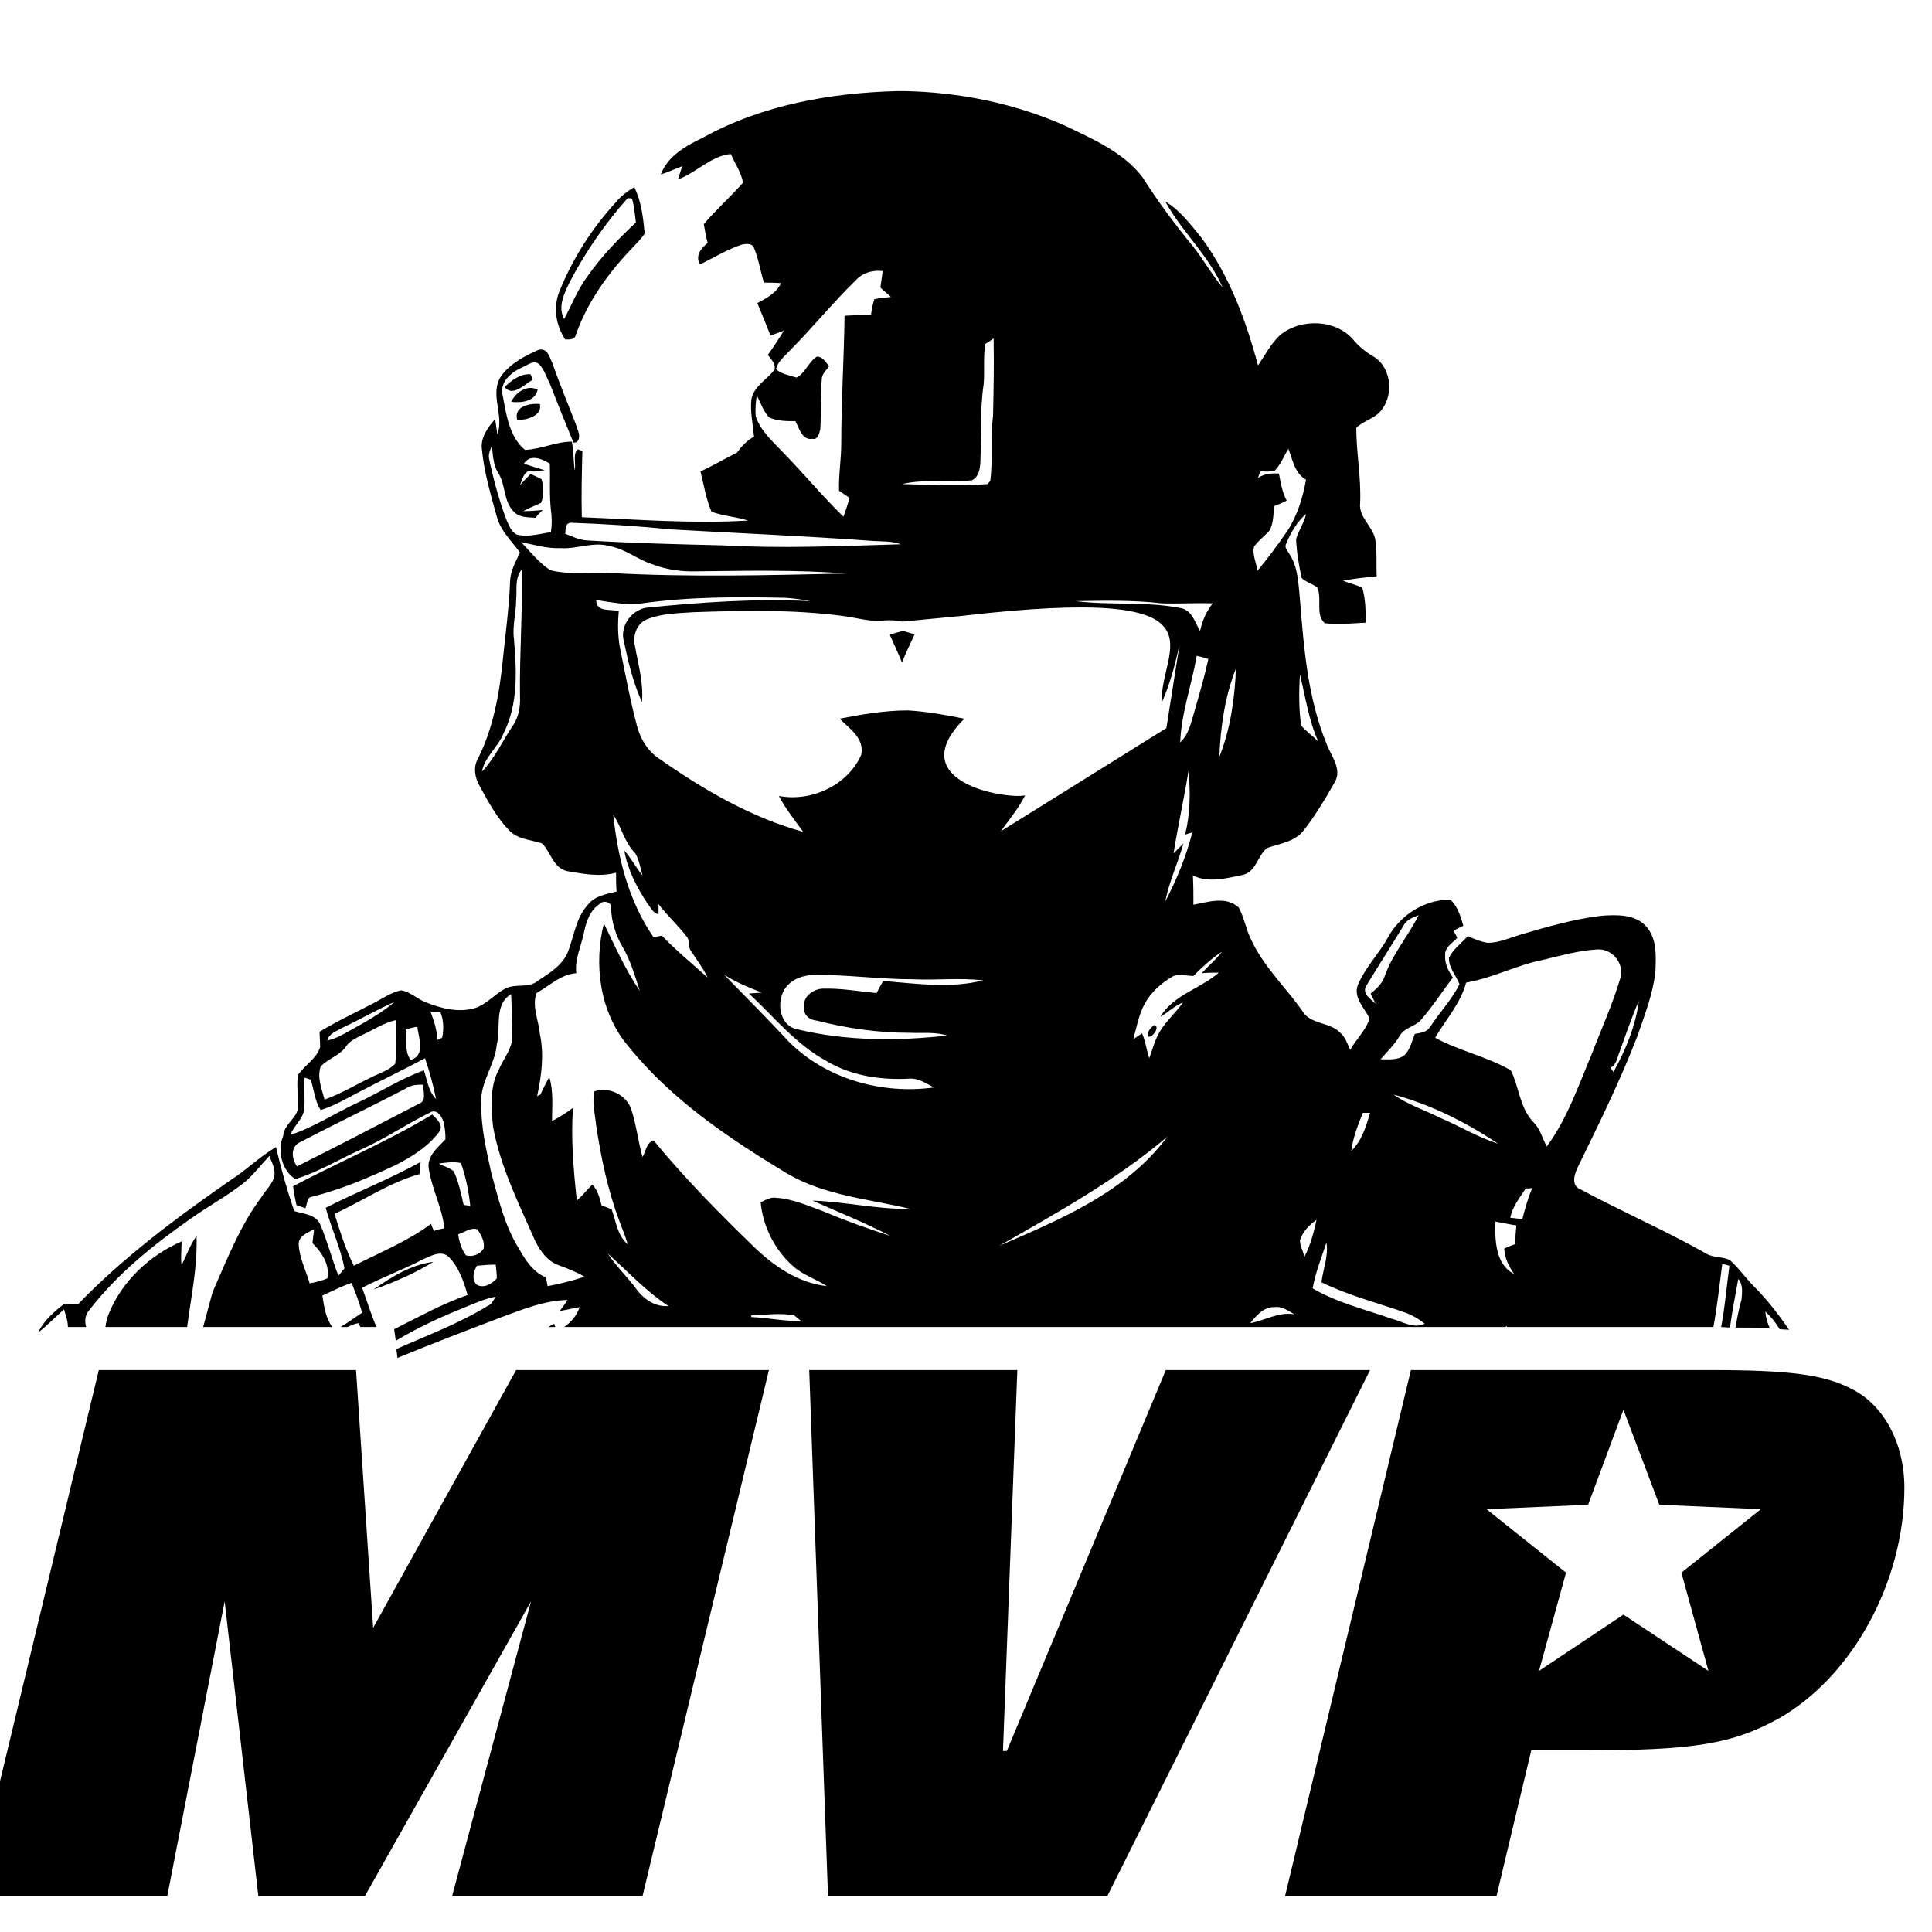 <?xml version="1.0" encoding="UTF-8"?>
<!DOCTYPE svg PUBLIC "-//W3C//DTD SVG 1.1//EN" "http://www.w3.org/Graphics/SVG/1.1/DTD/svg11.dtd">
<!-- Creator: CorelDRAW 2020 (64-Bit) -->
<svg xmlns="http://www.w3.org/2000/svg" xml:space="preserve" width="35px" height="35px" version="1.1" style="shape-rendering:geometricPrecision; text-rendering:geometricPrecision; image-rendering:optimizeQuality; fill-rule:evenodd; clip-rule:evenodd"
viewBox="0 0 35 35"
 xmlns:xlink="http://www.w3.org/1999/xlink"
 xmlns:xodm="http://www.corel.com/coreldraw/odm/2003">
 <defs>
  <style type="text/css">
   <![CDATA[
    .fil0 {fill:none}
    .fil1 {fill:black;fill-rule:nonzero}
   ]]>
  </style>
 </defs>
 <g id="Layer_x0020_1">
  <rect class="fil0" x="-0.5" y="0.5" width="35" height="35"/>
  <g id="_2229917369088">
   <g>
    <g>
     <path class="fil1" d="M5.69 22.27c-0.01,0.06 -0.02,0.19 -0.03,0.25 0.17,0.17 0.32,0.39 0.27,0.64 -0.1,0.04 -0.21,0.07 -0.32,0.09 -0.07,-0.24 -0.19,-0.47 -0.2,-0.72 0.01,-0.15 0.17,-0.2 0.28,-0.26zm14.94 1.77l6.64 0 0.03 -0.02 0 0.02 3.67 0 0.07 0c0.07,-0.38 0.11,-0.76 0.16,-1.14 0.03,0 0.09,0.02 0.13,0.03 -0.05,0.37 -0.08,0.75 -0.15,1.11l0.16 0.01c0.04,-0.3 0.1,-0.59 0.15,-0.88 0.09,0.1 0.07,0.25 0.06,0.37 -0.05,0.17 -0.08,0.34 -0.11,0.51 0.2,0 0.41,0 0.62,0.01 -0.04,-0.09 -0.07,-0.19 -0.08,-0.3 0.1,0.09 0.19,0.2 0.26,0.32l0.17 0.01c-0.19,-0.28 -0.4,-0.55 -0.64,-0.79 -0.15,-0.15 -0.27,-0.33 -0.43,-0.47 -0.13,-0.07 -0.3,-0.04 -0.43,-0.12 -0.74,-0.42 -1.53,-0.76 -2.27,-1.16 -0.2,-0.07 -0.11,-0.31 -0.04,-0.44 0.38,-0.78 0.76,-1.55 1.07,-2.36 0.13,-0.38 0.28,-0.76 0.32,-1.16 0.01,-0.28 0.03,-0.6 -0.18,-0.82 -0.2,-0.21 -0.53,-0.2 -0.8,-0.18 -0.5,0.06 -0.98,0.2 -1.46,0.34 -0.2,0.06 -0.39,0.15 -0.6,0.15 -0.13,-0.02 -0.24,-0.07 -0.36,-0.12 -0.12,0.13 -0.27,0.24 -0.34,0.39 -0.01,0.18 0.13,0.32 0.19,0.48 -0.14,0.28 -0.36,0.51 -0.53,0.77 -0.06,0.1 -0.17,0.11 -0.28,0.13 -0.05,0.13 -0.08,0.27 -0.18,0.38 -0.12,0.1 -0.3,0.08 -0.44,0.08 0.12,-0.14 0.25,-0.26 0.35,-0.43 0.08,-0.14 0.26,-0.16 0.37,-0.27 0.22,-0.25 0.39,-0.52 0.59,-0.78 -0.08,-0.12 -0.15,-0.25 -0.14,-0.41 -0.01,-0.14 0.14,-0.22 0.22,-0.31 -0.02,-0.05 -0.05,-0.09 -0.07,-0.13 0.06,-0.03 0.12,-0.06 0.18,-0.09 -0.05,-0.17 -0.1,-0.34 -0.23,-0.47 -0.47,-0.01 -0.92,0.28 -1.14,0.69 -0.16,0.29 -0.41,0.54 -0.54,0.85 -0.09,0.23 0.12,0.42 0.21,0.61 -0.06,0.21 -0.24,0.37 -0.35,0.57 -0.05,-0.11 -0.09,-0.24 -0.19,-0.32 -0.19,-0.19 -0.54,-0.14 -0.68,-0.39 -0.31,-0.44 -0.71,-0.81 -0.93,-1.3 -0.09,-0.18 -0.12,-0.39 -0.22,-0.57 -0.23,-0.21 -0.55,-0.1 -0.82,-0.05 0,-0.18 0,-0.36 -0.01,-0.53 0.29,0.14 0.61,0.05 0.9,-0.01 0.25,-0.05 0.27,-0.36 0.45,-0.49 0.23,-0.08 0.5,-0.11 0.66,-0.32 0.21,-0.27 0.39,-0.57 0.56,-0.87 0.14,-0.24 -0.07,-0.48 -0.15,-0.7 -0.34,-0.83 -0.41,-1.73 -0.48,-2.61 -0.03,-0.28 -0.03,-0.58 -0.19,-0.82 -0.03,-0.06 -0.1,-0.12 -0.06,-0.19 0.08,-0.2 0.2,-0.4 0.36,-0.54 -0.03,0.16 -0.14,0.3 -0.18,0.46 0.01,0.23 0.05,0.47 0.1,0.7 0.08,0.08 0.19,0.1 0.28,0.17 0.1,0.2 -0.04,0.49 0.14,0.65 0.25,0.03 0.5,0 0.74,-0.01 0,-0.21 0,-0.42 -0.06,-0.63 -0.11,-0.06 -0.23,-0.08 -0.35,-0.13 0.2,-0.04 0.41,-0.06 0.61,-0.08 -0.01,-0.23 0.01,-0.47 -0.03,-0.69 -0.06,-0.23 -0.3,-0.39 -0.27,-0.64 0.02,-0.46 -0.07,-0.91 -0.07,-1.36 0.12,-0.12 0.31,-0.16 0.43,-0.29 0.25,-0.27 0.22,-0.78 -0.1,-0.99 -0.14,-0.08 -0.27,-0.18 -0.37,-0.3 -0.32,-0.39 -0.96,-0.41 -1.34,-0.1 -0.17,0.16 -0.27,0.36 -0.4,0.55 -0.22,-0.82 -0.52,-1.63 -1.03,-2.32 -0.2,-0.24 -0.38,-0.49 -0.65,-0.65 0.3,0.55 0.79,0.98 1.04,1.56 -0.2,-0.24 -0.35,-0.51 -0.54,-0.75 -0.33,-0.4 -0.64,-0.82 -0.92,-1.26 -0.35,-0.45 -0.91,-0.69 -1.41,-0.93 -0.91,-0.4 -1.9,-0.6 -2.89,-0.62l-0.13 0c-1.21,0.03 -2.45,0.25 -3.52,0.84 -0.31,0.15 -0.64,0.33 -0.77,0.67 0.13,-0.04 0.26,-0.1 0.39,-0.15 -0.03,0.08 -0.05,0.16 -0.08,0.24 0.34,-0.12 0.6,-0.43 0.96,-0.46 0.07,0.17 0.19,0.33 0.22,0.52 -0.23,0.26 -0.49,0.49 -0.71,0.75 0.02,0.12 0.04,0.23 0.07,0.34 -0.12,0.1 -0.23,0.23 -0.14,0.39 0.25,-0.12 0.49,-0.27 0.76,-0.36 0.07,-0.01 0.16,-0.03 0.21,0.04 0.09,0.2 0.12,0.43 0.19,0.65 0.1,0 0.2,0 0.31,0.01 -0.09,0.18 -0.26,0.27 -0.43,0.36 0.08,0.2 0.16,0.39 0.24,0.59 0.08,-0.03 0.16,-0.06 0.24,-0.09 -0.09,0.15 -0.19,0.3 -0.29,0.44 0.06,0.08 0.15,0.16 0.12,0.27 -0.14,0.18 -0.39,0.31 -0.42,0.55 -0.02,0.22 0.03,0.44 0.05,0.66 -0.13,0.07 -0.23,0.18 -0.31,0.29 -0.22,0.11 -0.44,0.24 -0.66,0.34 0.06,0.24 0.1,0.5 0.2,0.73 0.21,0.08 0.45,0.09 0.66,0.16 -1,0.06 -2.01,-0.02 -3.01,-0.06 -0.01,-0.4 0,-0.8 0.01,-1.2 -0.02,-0.01 -0.06,-0.02 -0.08,-0.03 -0.1,0.07 -0.03,0.27 -0.06,0.38 -0.02,-0.17 -0.02,-0.35 -0.05,-0.52 -0.29,0 -0.56,0.14 -0.85,0.15 -0.28,-0.23 -0.34,-0.64 -0.4,-0.97 -0.07,-0.25 0.14,-0.43 0.34,-0.52 0.1,-0.04 0.22,-0.15 0.32,-0.06 0.09,0.1 0.13,0.23 0.19,0.35 0.14,0.36 0.28,0.71 0.43,1.07 0.01,0 0.05,-0.01 0.06,-0.01 0.09,-0.1 0.01,-0.22 -0.02,-0.33 -0.14,-0.36 -0.29,-0.72 -0.42,-1.09 -0.05,-0.11 -0.09,-0.3 -0.26,-0.25 -0.25,0.11 -0.51,0.25 -0.67,0.47 -0.22,0.33 0.06,0.71 -0.07,1.06 -0.01,-0.07 -0.03,-0.21 -0.04,-0.28 -0.13,0.15 -0.27,0.34 -0.24,0.55 0.04,0.42 0.16,0.82 0.27,1.22 0.07,0.26 0.27,0.44 0.42,0.65 -0.08,0.17 -0.18,0.34 -0.18,0.54 -0.02,0.46 -0.08,0.92 -0.13,1.39 -0.06,0.61 -0.17,1.24 -0.45,1.8 -0.09,0.15 -0.06,0.35 0.03,0.5 0.15,0.28 0.31,0.57 0.53,0.8 0.16,0.17 0.4,0.17 0.6,0.24 0.16,0.16 0.2,0.44 0.45,0.5 0.29,0.05 0.59,0.11 0.89,0.03 0,0.12 0,0.23 0.01,0.34 -0.19,0.05 -0.4,0.08 -0.52,0.24 -0.22,0.24 -0.25,0.57 -0.36,0.85 -0.1,0.25 -0.34,0.39 -0.55,0.53 -0.17,0.14 -0.4,0.04 -0.59,0.14 -0.19,0.1 -0.33,0.28 -0.54,0.35 -0.3,0.09 -0.61,0.01 -0.89,-0.1 -0.16,-0.06 -0.28,-0.19 -0.45,-0.22 -0.17,0.03 -0.31,0.13 -0.46,0.21 -0.34,0.18 -0.69,0.34 -1.02,0.54 0,0.09 0.01,0.19 0.01,0.28 -0.07,0.21 -0.27,0.32 -0.4,0.5 -0.03,0.17 0,0.35 0,0.53 0.03,0.24 -0.26,0.35 -0.27,0.58 -0.11,0.26 -0.03,0.62 0.22,0.78 0.43,-0.13 0.81,-0.37 1.22,-0.55 0.42,-0.19 0.8,-0.45 1.21,-0.65 0.12,-0.08 0.21,0.04 0.25,0.15 0.03,0.1 0.04,0.22 0.04,0.33 -0.14,0.15 -0.35,0.31 -0.3,0.55 0.06,0.36 0.24,0.69 0.28,1.06 -0.05,0.01 -0.14,0.03 -0.19,0.05 -0.02,-0.05 -0.04,-0.09 -0.05,-0.13 -0.43,0.32 -0.93,0.52 -1.4,0.76 -0.15,-0.3 -0.25,-0.62 -0.35,-0.94 0.52,-0.24 1,-0.57 1.54,-0.72 0.01,-0.07 0.01,-0.15 0.02,-0.22 -0.56,0.31 -1.15,0.54 -1.72,0.83 0.1,0.37 0.27,0.72 0.34,1.1 -0.03,0.03 -0.08,0.1 -0.11,0.13 -0.12,-0.31 -0.2,-0.63 -0.33,-0.93 -0.08,-0.18 -0.3,-0.19 -0.47,-0.24 -0.13,-0.38 -0.24,-0.77 -0.33,-1.16 -0.29,0.17 -0.53,0.41 -0.81,0.59 -0.98,0.68 -1.95,1.4 -2.78,2.26 -0.09,0 -0.18,-0.01 -0.26,0 -0.18,0.14 -0.36,0.3 -0.46,0.51 0.17,-0.13 0.31,-0.28 0.47,-0.42 0.03,0.11 0.07,0.21 0.07,0.32l0.33 0c-0.03,-0.11 -0.02,-0.22 0.06,-0.31 0.51,-0.66 1.16,-1.18 1.83,-1.65 0.31,-0.22 0.64,-0.4 0.94,-0.63 0.19,-0.15 0.33,-0.34 0.49,-0.51 0.03,0.09 0.08,0.17 0.09,0.27 0.03,0.19 -0.14,0.32 -0.23,0.47 -0.39,0.52 -0.63,1.14 -0.89,1.73l-0.17 0.63 2.34 0c-0.12,-0.16 -0.15,-0.37 -0.18,-0.57 0.18,-0.08 0.35,-0.17 0.53,-0.23 0.07,0.18 0.14,0.36 0.19,0.54 -0.13,0.09 -0.26,0.18 -0.39,0.26l0.13 0c0.06,-0.03 0.12,-0.06 0.19,-0.07l0.04 0.07 0.29 0c-0.1,-0.23 -0.17,-0.47 -0.26,-0.71 0.36,-0.19 0.75,-0.33 1.11,-0.52 0.14,-0.06 0.31,-0.16 0.45,-0.05 0.19,0.19 0.28,0.45 0.35,0.7 -0.46,0.16 -0.89,0.4 -1.33,0.62l0.03 0.21c0.38,-0.23 0.79,-0.42 1.21,-0.59 0.2,-0.08 0.39,-0.17 0.6,-0.21 -0.04,0.06 -0.07,0.14 -0.15,0.17 -0.52,0.32 -1.09,0.53 -1.65,0.78l0.02 0.16c0.63,-0.26 1.26,-0.5 1.89,-0.74 0.38,-0.14 0.77,-0.3 1.19,-0.31 -0.04,0.07 -0.09,0.13 -0.14,0.2 0.12,-0.02 0.24,-0.05 0.36,-0.07 -0.05,0.15 -0.15,0.27 -0.28,0.36l3.64 0 5.33 0 1.44 0zm-12.68 -2.96c0.13,-0.02 0.27,-0.04 0.4,-0.01 0.09,0.25 0.14,0.51 0.17,0.78 -0.03,-0.01 -0.09,-0.02 -0.12,-0.02 -0.05,-0.21 -0.09,-0.42 -0.18,-0.61 -0.08,-0.07 -0.18,-0.09 -0.27,-0.14zm0.7 1.19c0.06,0.1 0.14,0.22 0.11,0.35 -0.06,0.1 -0.2,0.16 -0.32,0.12 -0.08,-0.11 -0.12,-0.24 -0.14,-0.38 0.11,-0.03 0.22,-0.13 0.35,-0.09zm0.35 -3.35c0.08,-0.3 -0.06,-0.72 0.26,-0.91 0.01,0.24 0.02,0.49 0.02,0.73 0.02,0.23 -0.15,0.42 -0.24,0.63 -0.17,0.31 -0.14,0.68 -0.11,1.03 0.13,0.73 0.47,1.41 0.77,2.09 0.09,0.18 0.22,0.36 0.42,0.43 0.16,0.06 0.32,0.12 0.47,0.21 -0.22,0.07 -0.45,0.13 -0.67,0.17 -0.01,-0.04 -0.02,-0.12 -0.03,-0.16 -0.23,-0.09 -0.37,-0.31 -0.49,-0.52 -0.26,-0.42 -0.37,-0.9 -0.5,-1.37 -0.09,-0.42 -0.19,-0.83 -0.18,-1.26 -0.03,-0.38 0.25,-0.7 0.28,-1.07zm0.72 -0.93c0.23,-0.13 0.44,-0.34 0.72,-0.36 -0.03,-0.26 0.09,-0.49 0.14,-0.74 0.04,-0.2 0.11,-0.4 0.29,-0.52 0.07,-0.07 0.23,-0.02 0.2,0.09 0.01,0.24 0.08,0.47 0.2,0.68 0.15,0.25 0.23,0.53 0.32,0.81 -0.26,-0.38 -0.45,-0.81 -0.65,-1.22 -0.19,0.75 -0.07,1.62 0.44,2.22 0.78,0.97 1.82,1.67 2.88,2.31 0.68,0.4 1.48,0.46 2.23,0.64 -0.6,0.01 -1.18,-0.13 -1.77,-0.15 0.47,0.21 0.95,0.4 1.41,0.64 -0.4,-0.13 -0.8,-0.27 -1.2,-0.44 -0.28,-0.1 -0.56,-0.23 -0.86,-0.25 -0.11,-0.02 -0.2,0.04 -0.29,0.08 0.04,0.44 0.26,0.87 0.59,1.16 0.18,0.16 0.41,0.23 0.61,0.36 -0.52,-0.06 -0.96,-0.36 -1.33,-0.72 -0.63,-0.61 -1.25,-1.24 -1.81,-1.92 -0.13,0.04 -0.14,0.2 -0.2,0.3 -0.08,-0.28 -0.11,-0.57 -0.2,-0.85 -0.08,-0.27 -0.4,-0.43 -0.67,-0.34 -0.05,0.2 0.01,0.41 0.03,0.62 0.09,0.59 0.21,1.17 0.42,1.73 0.05,0.14 0.11,0.27 0.15,0.42 -0.19,-0.16 -0.21,-0.42 -0.29,-0.63 -0.06,-0.03 -0.12,-0.05 -0.18,-0.07 -0.04,-0.14 -0.07,-0.28 -0.17,-0.38 -0.09,0.09 -0.18,0.2 -0.28,0.29 -0.06,-0.55 -0.11,-1.12 -0.07,-1.68 -0.12,0.09 -0.25,0.17 -0.38,0.24 0,-0.27 0.03,-0.54 -0.05,-0.8 -0.06,0.11 -0.11,0.21 -0.16,0.32 -0.02,0.01 -0.05,0.02 -0.06,0.03 0.08,-0.37 0.13,-0.76 0.05,-1.13 -0.02,-0.24 -0.15,-0.5 -0.06,-0.74zm1.39 -3.23c0.15,0.22 0.2,0.5 0.4,0.7 0.07,0.12 0.09,0.26 0.13,0.4 -0.12,-0.14 -0.2,-0.31 -0.33,-0.45 0.06,0.35 0.23,0.67 0.42,0.96 0.06,0.07 0.1,0.18 0.2,0.19 0,-0.05 0,-0.13 0,-0.18 0.16,0.21 0.36,0.39 0.52,0.6 0.05,0.07 0.01,0.18 0.07,0.25 0.1,0.16 0.22,0.31 0.3,0.48 -0.28,-0.25 -0.57,-0.49 -0.83,-0.76 -0.05,0.01 -0.1,0.02 -0.15,0.03 -0.45,-0.65 -0.65,-1.44 -0.73,-2.22zm-0.31 -3.89c0.28,0.04 0.55,0.1 0.83,0.06 0.86,-0.12 1.73,-0.12 2.6,-0.1 0.15,0.01 0.3,0.03 0.45,0.06 -0.99,-0.05 -1.99,0.02 -2.98,0.12 -0.27,0.05 -0.47,0.34 -0.4,0.6 0.08,0.38 0.17,0.76 0.33,1.11 0.03,-0.35 -0.07,-0.69 -0.13,-1.03 -0.04,-0.18 0.04,-0.4 0.22,-0.47 0.27,-0.11 0.56,-0.11 0.85,-0.13 0.9,-0.03 1.81,-0.05 2.71,0.07 0.24,0.03 0.48,0.11 0.73,0.08 0.12,-0.01 0.23,0 0.34,0.02l1.05 -0.1c5.06,-0.59 3.58,0.62 3.65,1.56 0.15,-0.34 0.24,-0.69 0.32,-1.05l-0.24 1.52 -3 1.87c0.15,-0.21 0.32,-0.41 0.44,-0.65 -0.37,0.07 -2.24,-0.25 -1.1,-1.39 -0.34,-0.07 -0.68,-0.13 -1.02,-0.15 -0.42,0 -0.83,0.07 -1.24,0.15 0.18,0.18 0.46,0.36 0.39,0.66 -0.25,0.55 -0.9,0.85 -1.49,0.74 0.12,0.23 0.29,0.44 0.44,0.65 -0.94,-0.26 -1.8,-0.76 -2.6,-1.32 -0.2,-0.13 -0.33,-0.33 -0.4,-0.56 -0.13,-0.48 -0.22,-0.97 -0.32,-1.46 -0.04,-0.22 -0.04,-0.44 -0.02,-0.66 -0.14,-0.04 -0.41,0.03 -0.41,-0.2zm5.56 0.56c-0.08,0.02 -0.16,0.04 -0.24,0.07 0.07,0.16 0.15,0.33 0.22,0.5 0.07,-0.17 0.15,-0.34 0.23,-0.51 -0.07,-0.02 -0.14,-0.04 -0.21,-0.06zm-6.39 -1.1c-0.2,-0.13 -0.36,-0.33 -0.53,-0.51 0.24,0.05 0.47,0.12 0.72,0.11 0.29,0.02 0.58,-0.12 0.87,-0.04 0.29,0.05 0.51,0.24 0.78,0.33 0.26,0.1 0.54,0.14 0.82,0.13 0.9,-0.01 1.8,-0.03 2.7,0.04 -1.42,0.03 -2.85,0.07 -4.28,-0.01 -0.36,-0.02 -0.73,0.04 -1.08,-0.05zm-0.55 2.27c0.01,0.19 -0.02,0.4 -0.14,0.56 -0.18,0.27 -0.32,0.58 -0.55,0.82 0.05,-0.27 0.29,-0.44 0.39,-0.69 0.27,-0.53 0.24,-1.14 0.19,-1.72 -0.03,-0.23 0.04,-0.47 0.04,-0.7 0.02,-0.19 -0.03,-0.39 0.1,-0.55 0.02,0.76 -0.04,1.52 -0.03,2.28zm-0.07 -2.92c-0.09,-0.06 -0.13,-0.16 -0.17,-0.25 -0.14,-0.37 -0.24,-0.74 -0.32,-1.12 -0.02,-0.09 0.03,-0.17 0.05,-0.24 0.02,0.16 0.02,0.34 0.11,0.49 0.15,0.22 0.09,0.53 0.3,0.72 0.1,0.1 0.25,0.09 0.38,0.1 0.04,-0.05 0.09,-0.1 0.13,-0.14 -0.12,0.01 -0.23,0.02 -0.35,0.02 0.1,-0.06 0.22,-0.1 0.32,-0.15 0.06,-0.13 0.05,-0.29 0.01,-0.43 -0.07,-0.03 -0.13,-0.07 -0.2,-0.09 -0.06,0.06 -0.13,0.13 -0.19,0.2 0.04,-0.09 0.05,-0.19 0.14,-0.25 0.1,-0.01 0.2,-0.01 0.31,-0.02 -0.13,-0.04 -0.26,-0.08 -0.38,-0.12 0.11,-0.18 0.33,-0.09 0.47,0 0.01,0.28 -0.01,0.56 0.02,0.84 0.02,0.13 0.02,0.27 0,0.4 -0.21,0.03 -0.43,0.1 -0.63,0.04zm0.99 -0.21c0.61,0.02 1.21,0.06 1.81,0.12 1.22,0.07 2.45,0.12 3.67,0.21 0.17,0.01 0.34,0 0.5,0.06 -1.07,0.03 -2.14,0.08 -3.21,0.02 -0.83,-0.02 -1.65,-0.04 -2.48,-0.09 -0.14,-0.01 -0.26,-0.07 -0.39,-0.12 0.01,-0.08 -0.01,-0.19 0.1,-0.2zm3.37 -2.31c0.07,0.14 0.12,0.29 0.22,0.4 0.15,0.07 0.32,0.07 0.48,0.07 0.07,0.13 0.12,0.35 0.31,0.32 0.1,0.02 0.12,-0.1 0.14,-0.17 0.02,-0.31 0,-0.63 0.03,-0.94 0.02,-0.09 0.09,-0.14 0.13,-0.21 -0.06,-0.06 -0.11,-0.17 -0.22,-0.17 -0.15,0.09 -0.21,0.3 -0.37,0.38 -0.12,-0.04 -0.27,-0.06 -0.37,-0.15 0.02,-0.13 0.14,-0.22 0.23,-0.32 0.42,-0.42 0.79,-0.88 1.22,-1.3 0.12,-0.13 0.3,-0.18 0.48,-0.16 -0.01,0.1 -0.03,0.2 -0.04,0.3 0.06,0.06 0.13,0.11 0.19,0.17 -0.1,0.01 -0.2,0.02 -0.3,0.04 -0.03,0.09 -0.05,0.19 -0.06,0.28 -0.16,0.01 -0.32,0.01 -0.48,0.02 -0.01,0.77 -0.06,1.54 -0.06,2.32 0,0.28 -0.05,0.57 -0.04,0.85 0.06,0.04 0.13,0.09 0.19,0.13 -0.03,0.11 -0.07,0.23 -0.11,0.34 -0.38,-0.37 -0.72,-0.78 -1.09,-1.16 -0.19,-0.2 -0.41,-0.39 -0.5,-0.66 -0.01,-0.13 0,-0.25 0.02,-0.38zm3.9 1.54c0.12,-0.06 0.14,-0.2 0.15,-0.31 0.02,-0.48 -0.01,-0.96 0.06,-1.43 0.02,-0.24 -0.01,-0.49 0.03,-0.73 0.04,-0.02 0.11,-0.07 0.15,-0.1 0.01,0.47 0,0.94 -0.01,1.41 -0.05,0.39 0,0.78 -0.05,1.17 -0.01,0.01 -0.03,0.04 -0.05,0.06 -0.51,0.04 -1.03,0.01 -1.55,0 0.42,-0.1 0.85,-0.02 1.27,-0.07zm3.54 11.89c-0.75,1.01 -1.94,1.5 -3.05,1.98 1.05,-0.6 2.12,-1.19 3.05,-1.98zm-0.1 -9.66c0.3,0.01 0.61,-0.01 0.92,0 -0.12,0.15 -0.19,0.32 -0.23,0.5 -0.09,-0.15 -0.14,-0.36 -0.33,-0.41 -0.63,-0.13 -1.28,-0.05 -1.92,-0.13 0.52,-0.01 1.04,-0.02 1.56,0.04zm1.34 1.18c-0.02,0.54 -0.1,1.1 -0.3,1.6 0.02,-0.54 0.1,-1.09 0.3,-1.6zm-0.75 0.77c-0.06,0.2 -0.1,0.42 -0.26,0.57 0.02,-0.53 0.21,-1.05 0.3,-1.57 0.05,0.01 0.16,0.04 0.21,0.06 -0.07,0.32 -0.16,0.63 -0.25,0.94zm-0.38 2.58c0.08,-0.5 0.19,-0.99 0.27,-1.49 0.04,0.39 0.03,0.78 -0.06,1.15 0.03,-0.01 0.09,-0.03 0.13,-0.04 -0.11,0.43 -0.28,0.85 -0.49,1.25 0.07,-0.36 0.23,-0.7 0.33,-1.05 -0.06,0.06 -0.12,0.12 -0.18,0.18zm0.36 2.22c0.16,-0.16 0.33,-0.32 0.52,-0.44 -0.11,0.14 -0.25,0.26 -0.37,0.39 0.1,-0.01 0.2,-0.01 0.31,-0.01 -0.33,0.29 -0.82,0.4 -1.06,0.8 0.14,-0.08 0.26,-0.2 0.41,-0.26 -0.13,0.19 -0.31,0.34 -0.42,0.53 -0.09,0.15 -0.13,0.32 -0.19,0.48 -0.05,-0.15 -0.07,-0.31 -0.13,-0.45 -0.05,0.03 -0.11,0.07 -0.16,0.11 0.06,-0.22 0.1,-0.45 0.21,-0.65 0.12,-0.22 0.31,-0.38 0.52,-0.5 0.11,-0.04 0.24,0 0.36,0zm-7.05 0.57c-0.02,0.14 0.1,0.23 0.23,0.24 0.55,0.14 1.11,0.22 1.68,0.22 0.22,0.01 0.46,-0.02 0.68,0.05 -0.9,0.1 -1.82,0.1 -2.7,-0.11 -0.38,-0.06 -0.42,-0.61 -0.16,-0.83 0.13,-0.12 0.31,-0.16 0.49,-0.16 0.58,0 1.16,0.08 1.75,0.08 0.42,0.02 0.85,-0.03 1.27,0.02 -0.59,0.15 -1.21,0.06 -1.81,0.01 -0.04,0.07 -0.08,0.14 -0.12,0.22 -0.32,-0.03 -0.64,-0.09 -0.97,-0.08 -0.17,0 -0.38,0.15 -0.34,0.34zm0.4 0.97c0.45,0.27 0.99,0.35 1.51,0.32 0.16,-0.01 0.3,0.09 0.44,0.16 -0.94,0.13 -1.95,-0.15 -2.63,-0.83 -0.38,-0.41 -0.78,-0.81 -1.17,-1.21 0.21,0.13 0.44,0.23 0.68,0.32 -0.06,0.01 -0.17,0.01 -0.23,0.02 0.45,0.42 0.85,0.92 1.4,1.22zm-1.36 4.64c0,-0.01 0,-0.02 0,-0.03 0.26,-0.01 0.52,-0.05 0.78,0 0.04,0.03 0.08,0.07 0.12,0.1 -0.3,0.01 -0.6,-0.06 -0.9,-0.07zm-2.12 -0.56c-0.16,-0.2 -0.34,-0.38 -0.48,-0.59 0.36,0.32 0.69,0.68 1.1,0.95 -0.27,0.02 -0.48,-0.15 -0.62,-0.36zm-2.49 -0.14c-0.09,0.1 -0.24,0.19 -0.37,0.11 -0.09,-0.1 -0.05,-0.24 0.01,-0.34 0.11,-0.01 0.23,-0.02 0.34,-0.02 0.01,0.08 0.02,0.17 0.02,0.25zm-0.99 -4.36c-0.02,0.01 -0.07,0.03 -0.09,0.04 0,-0.18 -0.06,-0.35 -0.12,-0.51 0.05,0 0.14,0.01 0.18,0.01 0.06,0.15 0.06,0.31 0.03,0.46zm-0.33 0.59c-0.42,0.15 -0.8,0.4 -1.21,0.59 -0.41,0.19 -0.78,0.44 -1.21,0.58 0.06,-0.16 0.22,-0.28 0.25,-0.45 0.02,-0.2 -0.01,-0.4 0.01,-0.59 0.02,0.01 0.08,0.03 0.11,0.04 0.06,0.18 0.07,0.38 0.18,0.55 0.25,-0.08 0.47,-0.21 0.7,-0.33 0.4,-0.21 0.8,-0.4 1.19,-0.61 0.08,0.24 0.15,0.49 0.2,0.74 -0.14,-0.14 -0.16,-0.34 -0.22,-0.52zm-0.1 0.61c-0.73,0.38 -1.46,0.76 -2.2,1.13 -0.1,-0.14 -0.12,-0.36 0.06,-0.44 0.63,-0.33 1.28,-0.64 1.91,-0.97 0.1,-0.07 0.21,-0.07 0.32,-0.07 -0.01,0.12 0.07,0.3 -0.09,0.35zm-1.77 -0.68c0.14,-0.15 0.36,-0.2 0.47,-0.38 0.07,-0.09 0.18,-0.14 0.28,-0.19 0.2,-0.09 0.39,-0.22 0.61,-0.27 0,0.26 0.02,0.53 -0.01,0.79 -0.1,0.11 -0.25,0.16 -0.38,0.22 -0.3,0.14 -0.59,0.32 -0.9,0.43 -0.05,-0.19 -0.14,-0.4 -0.07,-0.6zm0.39 -0.7c0.32,-0.15 0.63,-0.33 0.95,-0.47 -0.25,0.21 -0.54,0.37 -0.83,0.53 -0.12,0.07 -0.25,0.14 -0.39,0.17 0.03,-0.13 0.17,-0.17 0.27,-0.23zm1.36 -0.02c0.02,0.19 0.16,0.52 -0.12,0.6 -0.12,-0.15 -0.06,-0.37 -0.09,-0.55 0.07,-0.02 0.14,-0.04 0.21,-0.05zm15.16 -8.7c0.08,-0.11 0.19,-0.19 0.28,-0.29 0.07,-0.13 0.07,-0.29 0.08,-0.44 0.08,-0.03 0.15,-0.06 0.23,-0.1 -0.08,-0.15 -0.11,-0.32 -0.14,-0.49 -0.13,-0.01 -0.27,0 -0.38,0.08 0.01,-0.03 0.03,-0.09 0.04,-0.12 0.08,0 0.17,0.01 0.26,-0.01 0.11,-0.11 0.17,-0.27 0.25,-0.4 0.08,0.2 0.11,0.44 0.32,0.56 -0.06,0.33 -0.16,0.66 -0.34,0.93 -0.17,0.25 -0.35,0.49 -0.54,0.72 -0.02,-0.15 -0.1,-0.3 -0.06,-0.44zm0.83 2.32c0.1,0.41 0.16,0.83 0.33,1.21 -0.1,-0.1 -0.22,-0.18 -0.31,-0.29 -0.04,-0.3 -0.04,-0.61 -0.02,-0.92zm-0.46 11.46c0.14,-0.02 0.25,0.07 0.36,0.13 -0.28,-0.05 -0.53,0.11 -0.8,0.16 0.11,-0.14 0.25,-0.3 0.44,-0.29zm0.76 -1.58c-0.05,0.23 -0.11,0.46 -0.22,0.67 -0.02,-0.1 -0.08,-0.2 -0.08,-0.3 0.05,-0.16 0.17,-0.28 0.3,-0.37zm0.09 1.13c0.49,0.24 1.04,0.38 1.55,0.56 0.12,0.05 0.22,0.11 0.32,0.19 -0.2,0.1 -0.4,-0.04 -0.6,-0.09 -0.48,-0.17 -0.99,-0.29 -1.43,-0.55 0.05,-0.28 0.16,-0.56 0.25,-0.83 0.04,0.24 -0.06,0.47 -0.09,0.72zm0.75 -3.07c0.03,0 0.1,0 0.13,0 -0.07,0.24 -0.15,0.51 -0.34,0.69 0.03,-0.24 0.12,-0.47 0.21,-0.69zm0.06 -2.3c0.22,-0.36 0.45,-0.72 0.67,-1.08 0.05,-0.11 0.17,-0.16 0.28,-0.2 -0.19,0.38 -0.47,0.7 -0.61,1.09 -0.04,0.14 -0.15,0.24 -0.26,0.33 0.03,0.06 0.06,0.12 0.09,0.18 -0.09,-0.08 -0.25,-0.18 -0.17,-0.32zm2.39 2.86c-0.37,-0.12 -0.7,-0.32 -1.05,-0.47 -0.28,-0.14 -0.59,-0.24 -0.84,-0.42 0.67,0.18 1.31,0.5 1.89,0.89zm-0.58 -2.92c0.48,-0.08 0.92,-0.32 1.39,-0.41 0.33,-0.08 0.65,-0.17 0.98,-0.19 0.27,-0.02 0.49,0.24 0.43,0.5 -0.14,0.48 -0.35,0.94 -0.53,1.41 -0.24,0.57 -0.44,1.16 -0.81,1.66 -0.08,-0.15 -0.12,-0.33 -0.25,-0.45 -0.24,-0.26 -0.25,-0.63 -0.4,-0.93 -0.43,-0.25 -0.93,-0.35 -1.37,-0.59 0.19,-0.33 0.46,-0.62 0.56,-1zm2.67 1.62c-0.02,-0.03 -0.04,-0.05 -0.05,-0.08 0.09,-0.04 0.11,-0.15 0.14,-0.23 0.12,-0.33 0.23,-0.66 0.37,-0.98 -0.06,0.46 -0.24,0.89 -0.46,1.29zm-1.65 2.66c-0.07,0 -0.14,-0.01 -0.22,-0.02 0.04,-0.2 0.17,-0.36 0.28,-0.53 0.03,0 0.09,0 0.12,-0.01 -0.08,0.18 -0.13,0.37 -0.18,0.56zm-0.13 0.46c-0.07,0.02 -0.14,0.05 -0.2,0.08 0.01,0.17 0.08,0.32 0.18,0.46 -0.34,-0.17 -0.35,-0.62 -0.34,-0.95 0.12,0.02 0.25,0.05 0.38,0.07 -0.01,0.11 -0.02,0.22 -0.02,0.34zm-17.39 1.5l-0.02 -0.06 -0.11 0.06 0.13 0z"/>
    </g>
    <path class="fil1" d="M3.56 22.39c-0.12,0.17 -0.18,0.35 -0.27,0.53 -0.02,-0.15 0,-0.29 0,-0.43 -0.58,0.25 -1.08,0.72 -1.32,1.31 -0.03,0.08 -0.05,0.16 -0.06,0.24l1.48 0c0.07,-0.54 0.19,-1.09 0.17,-1.65z"/>
    <path class="fil1" d="M10.32 5.11c0.29,-0.55 0.64,-1.06 1.05,-1.52 0.02,0 0.06,0 0.08,0.01 0.04,0.14 0.05,0.28 0.07,0.43 -0.32,0.3 -0.63,0.62 -0.88,0.98 -0.18,0.24 -0.28,0.51 -0.42,0.77 -0.12,-0.22 0,-0.46 0.1,-0.67zm0.11 0.96c0.2,-0.57 0.55,-1.07 0.96,-1.51 0.1,-0.11 0.21,-0.21 0.29,-0.33 -0.03,-0.29 -0.06,-0.58 -0.19,-0.84 -0.12,0.07 -0.24,0.16 -0.33,0.27 -0.44,0.48 -0.79,1.03 -1.03,1.63 -0.11,0.28 -0.06,0.61 0.11,0.86 0.07,0 0.17,0.01 0.19,-0.08z"/>
    <path class="fil1" d="M9.61 6.78c-0.19,-0.01 -0.34,0.11 -0.47,0.23 0.15,0.19 0.36,-0.05 0.51,-0.13 -0.01,-0.03 -0.03,-0.08 -0.04,-0.1z"/>
    <path class="fil1" d="M9.74 7.06c-0.19,-0.1 -0.4,0.05 -0.48,0.22 0.18,0.02 0.43,0 0.48,-0.22z"/>
    <path class="fil1" d="M9.78 7.32c-0.18,-0.02 -0.48,0.04 -0.41,0.29 0.16,0 0.46,-0.07 0.41,-0.29z"/>
    <path class="fil1" d="M20.91 18.57c-0.06,0.04 -0.14,0.13 -0.11,0.21 0.09,0.02 0.22,-0.19 0.11,-0.21z"/>
    <path class="fil1" d="M5.53 21.89c0.04,-0.07 0.02,-0.2 0.12,-0.21 0.53,-0.13 1.04,-0.35 1.53,-0.58 0.29,-0.15 0.58,-0.33 0.78,-0.6 0.08,-0.12 -0.05,-0.23 -0.13,-0.31 -0.81,0.49 -1.69,0.86 -2.52,1.3 0.01,0.12 0.04,0.23 0.06,0.34 0.04,0.02 0.12,0.04 0.16,0.06z"/>
    <path class="fil1" d="M6.77 23.36c0.37,-0.13 0.74,-0.29 1.08,-0.5 -0.4,0.05 -0.76,0.27 -1.08,0.5z"/>
   </g>
   <g id="_2229917366496">
    <polygon class="fil1" points="6.76,29.49 6.76,29.49 6.45,24.82 1.79,24.82 -0.5,34.35 3.03,34.35 4.07,29.01 4.68,34.35 6.61,34.35 9.62,29.01 9.62,29.01 8.19,34.35 11.64,34.35 13.93,24.82 9.35,24.82 "/>
    <path class="fil1" d="M30.95 30.27l-1.54 -1.02 -1.53 1.02 0.49 -1.78 -1.44 -1.15 1.84 -0.08 0.64 -1.72 0.65 1.72 1.84 0.08 -1.44 1.15 0.49 1.78zm2.59 -5.11c-0.5,-0.26 -1.13,-0.34 -2.57,-0.34l-0.01 0 -0.07 0 -3.95 0 -0.04 0 -1.34 0 -2.28 9.53 0.03 0 0.05 0 3.75 0 0.63 -2.64 0.11 0 0.6 0 0.19 0 0.04 0c2.03,0 2.7,-0.12 3.53,-0.57 1.35,-0.76 2.29,-2.49 2.29,-4.19 0,-0.8 -0.37,-1.5 -0.96,-1.79z"/>
    <polygon class="fil1" points="18.24,31.72 18.17,31.72 18.43,24.82 14.66,24.82 15,34.35 20.06,34.35 24.82,24.82 21.12,24.82 "/>
   </g>
  </g>
 </g>
</svg>
